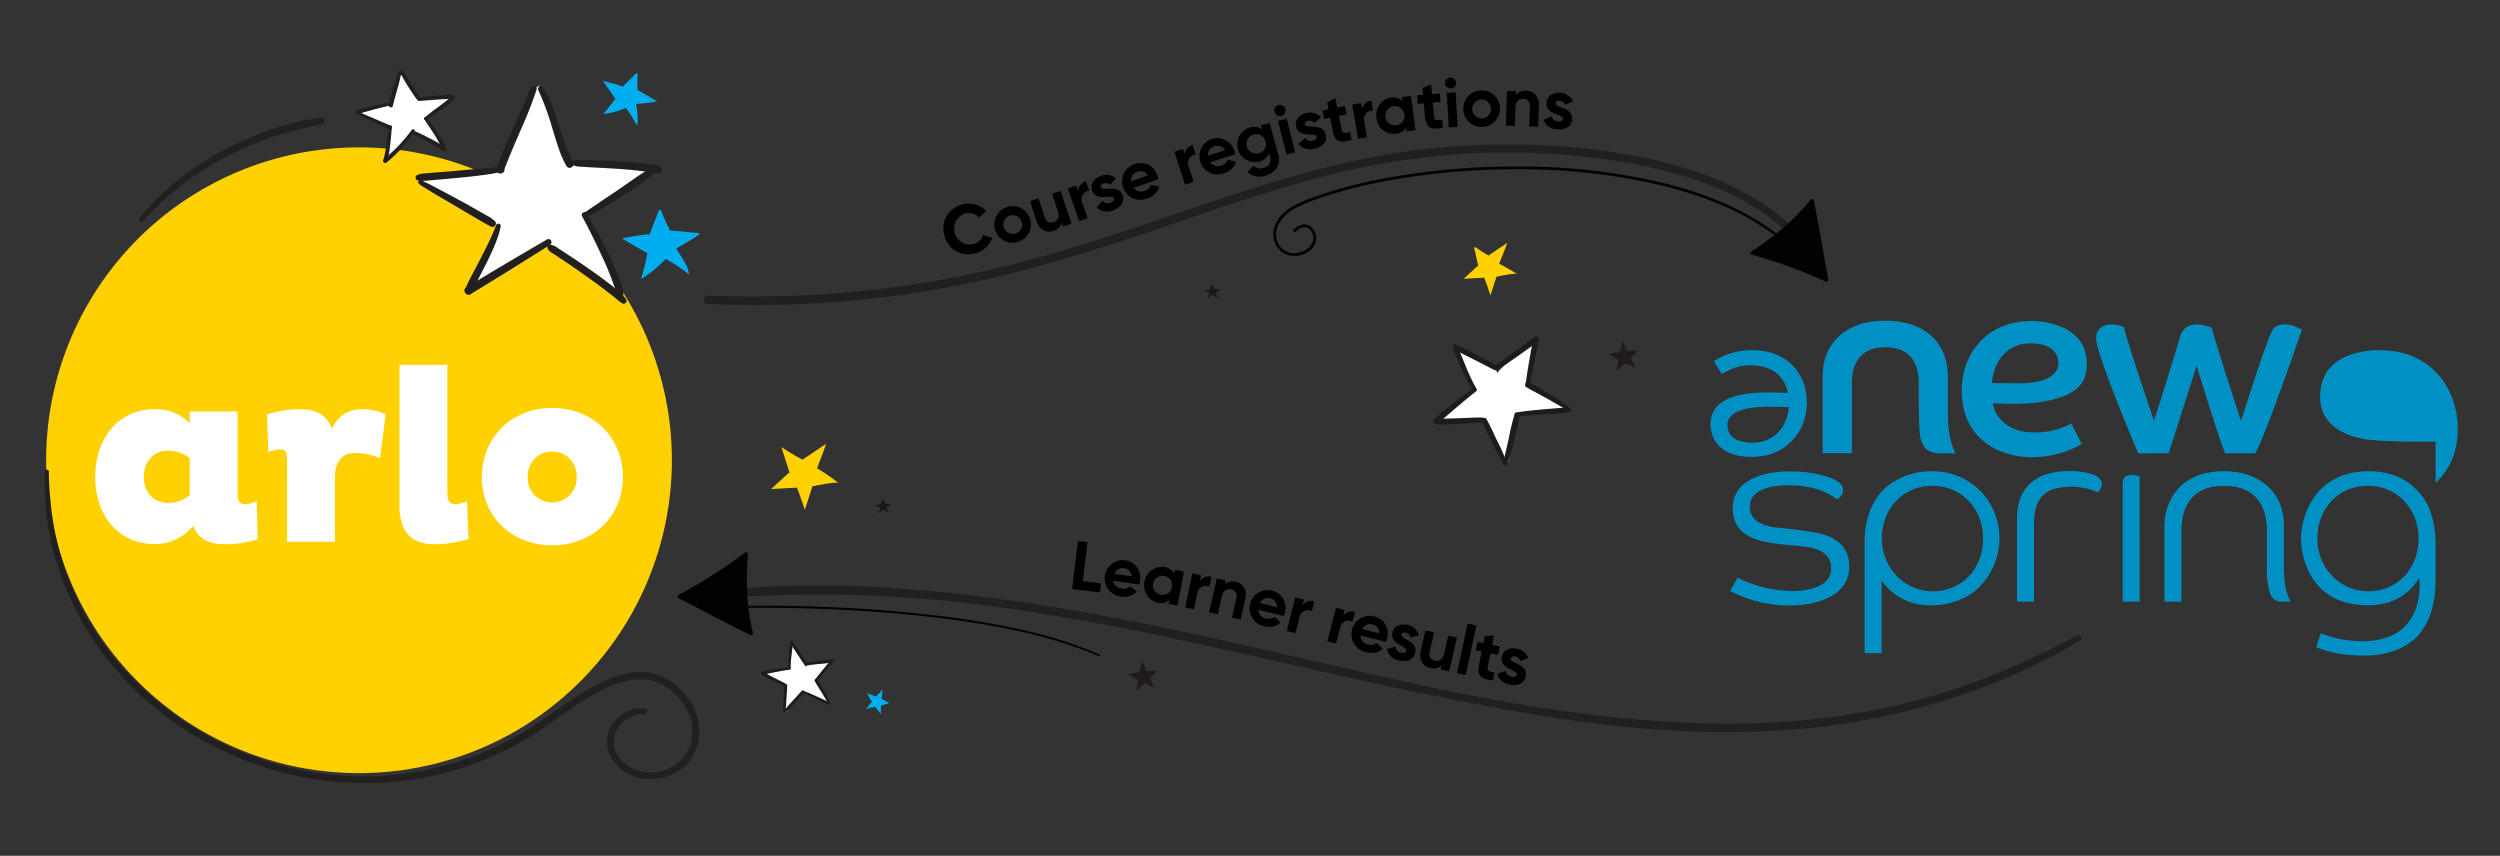 <?xml version="1.0" encoding="UTF-8"?> <svg xmlns="http://www.w3.org/2000/svg" id="Layer_1" data-name="Layer 1" viewBox="0 0 758.55 259.66"><rect x="0" y="0" width="758.55" height="259.66" fill="#333333" stroke="none"/><defs><style>.cls-1{fill:#00aeef;}.cls-2{fill:#ffd100;}.cls-3{fill:#fff;}.cls-4{fill:#221f1f;}.cls-5{fill:#201b1b;}.cls-6{fill:#0090c3;}.cls-7{fill:#010201;}.cls-8{fill:#191718;}</style></defs><path class="cls-1" d="M193.25,38.14a42,42,0,0,0-3.33-5.37h0A25.61,25.61,0,0,1,183,34.59a48.76,48.76,0,0,0,3.86-4.87l-.16.2c-.21-.33-4-5.65-3.57-5.07l-.2-.29a54.06,54.06,0,0,1,5.88,1.64v.26c.08,0-.06.07,0,0,1-1.1,3.29-3.17,4.24-4.27l.44.16c-.19,1.83,0,5.19-.05,5,.91.39,4.59,2.58,5.79,3.28l-.37.23c-1.52.37-4.3.5-5.84.75l0,0a24.72,24.72,0,0,1,.46,5.37"></path><path class="cls-2" d="M108.94,234.58A94.93,94.93,0,1,0,14,139.65a94.93,94.93,0,0,0,94.93,94.93"></path><path class="cls-3" d="M57.55,150.32a10.54,10.54,0,0,1-6.43,2.27c-4.53,0-7.48-3.1-7.48-7.86s2.87-8,7.48-8A10.52,10.52,0,0,1,57.55,139Zm20.64,13.24-.3-11.5a8.89,8.89,0,0,1-3.63.91c-1.82,0-2.19-1.51-2.19-3.33V124.85H57.55v3.55a14,14,0,0,0-10.66-4.23c-10.66,0-18,8.54-18,20.56s7.33,20.34,18,20.34a14.92,14.92,0,0,0,11.72-5.52c1.51,4,4.84,5.59,9.6,5.59a30.22,30.22,0,0,0,10-1.58"></path><path class="cls-3" d="M87.09,164.39h14.52V144.2c.22-3.48,1.73-6.73,6-6.73a18.59,18.59,0,0,1,7.71,1.59L117,125.75a15.15,15.15,0,0,0-7-1.58c-4.84,0-7.49,2.34-9.3,5.89-1.51-4.23-4.92-5.89-9.68-5.89a31.62,31.62,0,0,0-10,1.58l.37,11.42a11.44,11.44,0,0,1,3.71-.83c1.74,0,2,1.43,2,3.32Z"></path><path class="cls-3" d="M121.21,110.71V153.2c0,8.84,4.16,11.94,10.74,11.94a36.64,36.64,0,0,0,10.21-1.58l-.46-11.5a9.8,9.8,0,0,1-3.7.91c-1.82,0-2.27-1.51-2.27-3.4V110.71Z"></path><path class="cls-3" d="M175,144.73a7.45,7.45,0,1,1-14.89,0c0-4.31,3-7.71,7.41-7.71,4.54,0,7.48,3.4,7.48,7.71m14,0c0-12-9.07-20.94-21.47-20.94-12.25,0-21.32,8.92-21.32,20.94s9.07,20.72,21.32,20.72c12.4,0,21.47-8.85,21.47-20.72"></path><path class="cls-4" d="M43.33,67.2C54.18,54.89,69,45.85,84.57,40.94a129.15,129.15,0,0,1,13.32-3.22c1.09-.21.86-2.09-.27-2-8.28.86-16.46,3.66-24,7.06a89.79,89.79,0,0,0-21.5,13.4,75.06,75.06,0,0,0-9.76,10c-.54.68.38,1.65,1,1Z"></path><path class="cls-4" d="M13.64,143a89.48,89.48,0,0,0,.87,16.19,85,85,0,0,0,3.86,15.13A90.55,90.55,0,0,0,33.1,200.68a97.36,97.36,0,0,0,22.21,20.17A101.42,101.42,0,0,0,82.84,233.6a99.5,99.5,0,0,0,30.39,4,95.85,95.85,0,0,0,31.19-6.08,98.72,98.72,0,0,0,15.14-7.24c5.75-3.39,10.93-7.58,16.56-11.13,7.31-4.59,17.41-10.2,25.76-4.87a17.66,17.66,0,0,1,7.53,9.4,13.51,13.51,0,0,1-1.81,11.94c-3,3.94-8.8,5.63-13.51,4.37a11.19,11.19,0,0,1-7-5.33,7.49,7.49,0,0,1,.72-8.18c1.64-2.25,4.5-4.1,7.39-3.67,1.16.17,1.67-1.61.49-1.79-5.91-.88-12.1,4.76-11.52,10.81.59,6.3,7,10.72,13.05,10.59,5.07-.1,10-2.2,12.77-6.62a15.84,15.84,0,0,0,1.41-12.88,20,20,0,0,0-8-10.24A16.19,16.19,0,0,0,192.22,204c-5.44.67-10.52,3.22-15.17,6-6,3.58-11.48,8.05-17.48,11.69a95.91,95.91,0,0,1-31.24,12.15,94.53,94.53,0,0,1-31.79.71,99.11,99.11,0,0,1-29.8-9.36,97.73,97.73,0,0,1-25.17-18,88.21,88.21,0,0,1-26.31-55.89,79,79,0,0,1-.43-8.28.6.6,0,0,0-1.19,0Z"></path><path class="cls-1" d="M209.08,83.3A56.23,56.23,0,0,0,202,78.54h0a34.31,34.31,0,0,1-7.51,6.13,67.69,67.69,0,0,0,2-8.17l-.09.34c-.44-.3-8.17-4.7-7.25-4.25l-.41-.25a76.66,76.66,0,0,1,8.18-1.28l.14.33c.12,0,0,.11,0,0,.56-1.9,2.27-5.76,2.83-7.66l.64,0c.79,2.36,2.87,6.41,2.76,6.24,1.34,0,7.11.61,9,.79l-.33.5c-1.66,1.3-5,3-6.77,4.2l0,0c1.32,2.17,2.95,4.35,3.58,6.38"></path><path class="cls-2" d="M460.28,83.11c-1.36-.22-6.22.86-6.22.86l-1.82,5.62s-1.35-4-2-5.57l.07.23c-.37,0-6.23.34-6.23.34s4.3-3.92,4.3-3.92l.21.14c.06-.06,0,.07,0,0-.41-1.34-.91-4.26-1.32-5.59l.36-.27a44.63,44.63,0,0,0,4,2.58l5.68-3.82c-.46,1.41-1.88,4.94-2.45,6.31h0C456.49,80.77,460.28,83.11,460.28,83.11Z"></path><path class="cls-2" d="M254.33,146.51c-1.71-.28-7.83,1.07-7.83,1.07l-2.29,7.09s-1.71-5-2.5-7l.09.3c-.47,0-7.84.42-7.84.42s5.4-4.94,5.4-4.94.3.27.27.17c-.52-1.68-2.56-8-2.56-8a64.46,64.46,0,0,0,6.44,3.84l7.16-4.81c-.58,1.77-2.76,7.45-2.76,7.45A53,53,0,0,1,254.33,146.51Z"></path><path class="cls-3" d="M188,88.77c-4.28-4.13-16.18-11.81-21.25-14.92l-.32-1.44C160,79.86,149.69,83.47,142.17,88.2c3.62-7.42,7.34-12.46,9.06-19.69L150,68.34c-1.31-.94-24.42-14.77-21.67-13.34l-1.23-.78c-.1-.09,15.73-2,23.68-2.35h1.59c.35,0-.11.34,0,0,1.82-5.72,7.68-19.21,9.5-24.93l1.9-1c2.24,7.19,10,24.35,9.69,23.81,4,0,19.39.43,25,1.1l-1,1.47c-5.11,3.85-14.72,9.45-20.11,12.88h0c3.84,6.65,8,15.57,9.79,21.76"></path><path class="cls-4" d="M163.28,27.25a79.74,79.74,0,0,1,4.28,11.59c1.22,3.86,2.26,8,4.33,11.55.75,1.26,2.76.09,2-1.16l-1.08-1.68a1,1,0,0,0-1.78,1c.29.6.58,1.2.88,1.8l2-1.16c-2-3.63-3.18-7.71-4.5-11.63s-2.39-8.06-4.94-11.24c-.54-.68-1.49.19-1.15.89Z"></path><path class="cls-4" d="M161,26.69c-1.58,4.21-3.53,8.3-5.38,12.39q-1.5,3.35-2.92,6.72c-.42,1-.82,2-1.21,3a8.43,8.43,0,0,0-.83,2.71,1.15,1.15,0,0,0,.85,1.11,1.27,1.27,0,0,0,1.6-1.22,1.15,1.15,0,0,0-.84-1.11l-.14,0c-1.41-.19-2.08,1.85-.61,2.2l.13,0-.84-1.1v.06l.57-1-.07,0,.89-.12h-.07l.86,1.12a8.22,8.22,0,0,1,.48-1.14c.15-.42.31-.83.47-1.25.39-1,.8-2,1.22-3,.92-2.22,1.89-4.41,2.83-6.62a122.73,122.73,0,0,0,4.82-12.26c.35-1.17-1.39-1.6-1.8-.5Z"></path><path class="cls-4" d="M151.58,50.56a37.05,37.05,0,0,1-4.22.47c-2.17.21-4.33.39-6.5.58-4,.36-8,.67-12,1a6.79,6.79,0,0,0-1.79.31l-.52.21c-.18.09-.48.41.16-.06-.27.2-.49.23-.6.61a.86.86,0,0,0,1.66.45h0l-.6.6h0l-.66-.09a1.93,1.93,0,0,0,.47.13c-.07,0-.27,0-.09,0l.42.07a7.74,7.74,0,0,0,1.8,0l5.22-.46c4.28-.37,8.57-.76,12.83-1.34a41,41,0,0,0,4.8-.89c1-.26.57-1.75-.43-1.54Z"></path><path class="cls-4" d="M128.14,54.88a1.08,1.08,0,0,0-.76-.21.66.66,0,0,0-.29,1.1,15.89,15.89,0,0,0,2.08,1.37c1.59,1,3.22,2,4.85,2.93q5.73,3.39,11.48,6.75c.72.42,1.43.85,2.16,1.25.24.12.47.26.7.38l.38.19c.4.2-.05,0,.07,0a1,1,0,0,0,1.26-1.62,11.07,11.07,0,0,0-2.69-1.79c-1.74-1-3.48-2-5.24-3q-5.73-3.13-11.51-6.17c-.64-.34-1.31-.6-1.94-.94l-.55-.31c-.09,0-.38-.25-.12,0l-.29,1.1c-.31.07-.68-.15-.25.06.74.39,1.39-.71.66-1.12Z"></path><path class="cls-4" d="M150.52,68.32a42.68,42.68,0,0,1-2,4.69c-.79,1.71-1.66,3.38-2.51,5.06-1.63,3.18-3.37,6.3-4.86,9.55-.6,1.33,1.37,2.49,2,1.15,1.52-3.34,3.28-6.58,4.91-9.88.83-1.67,1.59-3.38,2.3-5.11a31.28,31.28,0,0,0,1.57-5.07.74.74,0,0,0-1.42-.39Z"></path><path class="cls-4" d="M166,72.65q-12.31,7.13-24.46,14.49a1.22,1.22,0,0,0,1.24,2.11q12.15-7.38,24.16-15a.94.94,0,0,0-.94-1.62Z"></path><path class="cls-4" d="M166.15,75.38c.4.93,1.38,1.36,2.2,1.9l2.71,1.81c2.17,1.46,4.33,2.94,6.46,4.46s4.26,3,6.33,4.65c.87.68,1.75,1.33,2.61,2a15.46,15.46,0,0,0,2.3,1.82A.89.89,0,0,0,190,90.82a8.75,8.75,0,0,0-2-2.12c-.87-.79-1.77-1.56-2.7-2.28-2.08-1.61-4.21-3.17-6.37-4.67s-4.33-3-6.53-4.41q-1.45-1-2.94-1.92a4.72,4.72,0,0,0-2.63-1.16.76.76,0,0,0-.65,1.12Z"></path><path class="cls-4" d="M176.63,65.63q3.26,6.08,6.13,12.36c1,2.07,1.85,4.16,2.67,6.28.72,1.84,1.27,3.73,2.14,5.49a.86.86,0,0,0,1.59-.43,19.39,19.39,0,0,0-1.63-5.64c-.86-2.18-1.83-4.33-2.84-6.45-2-4.25-4.26-8.38-6.61-12.46a.84.84,0,0,0-1.45.85Z"></path><path class="cls-4" d="M177.88,66c3.53-1.94,7-4,10.35-6.18a79,79,0,0,0,9.82-6.88c.85-.77-.24-2.13-1.21-1.57-3.42,2-6.58,4.44-9.87,6.63s-6.59,4.43-9.87,6.67a.77.77,0,0,0,.78,1.33Z"></path><path class="cls-4" d="M174.1,50.22a12.6,12.6,0,0,0,1.35.32l1.63.1c1.09.07,2.18.14,3.28.19,2.26.12,4.52.23,6.78.38s4.5.34,6.75.6c1,.11,2,.26,3.06.41a10.58,10.58,0,0,0,3.16.28c.92-.15.91-1.43.24-1.86a7.76,7.76,0,0,0-2.9-.78c-1.08-.17-2.16-.3-3.25-.41-2.24-.24-4.48-.39-6.73-.51s-4.53-.22-6.79-.3l-3.15-.11-1.64-.06a13.29,13.29,0,0,0-1.57.13c-.88,0-1.19,1.45-.22,1.62Z"></path><path class="cls-3" d="M134.4,45.06a70.51,70.51,0,0,0-9-4.81l-.19-.54a43.76,43.76,0,0,1-8,8.7,81.34,81.34,0,0,0,1.44-9.91l-.08.4c-.55-.3-10.22-4.6-9.08-4.17l-.52-.25A89.27,89.27,0,0,1,118.53,32l.21.37c.13,0,0,.13,0,0,.44-2.32,2-7.09,2.45-9.41l.74-.13a63,63,0,0,0,4.93,7.71c1.59-.18,7.58-.75,9.82-.76l-.33.62c-1.81,1.75-5.59,4.19-7.53,5.78l-.06,0A47.59,47.59,0,0,1,134,44.4"></path><path class="cls-4" d="M121.63,22a10.47,10.47,0,0,0,1.24,2.62c.53.92,1.1,1.81,1.68,2.7.47.72.94,1.45,1.44,2.16a7.94,7.94,0,0,0,.58.72,1.15,1.15,0,0,0,.14.17l0,0c.27.3-.07-.09-.08-.1l.86-.66.08.1c-.42-.55-1.37,0-.94.56l.09.11c.4.52,1.12-.14.86-.66.14.28,0,0,0-.07l-.11-.19c-.13-.22-.26-.43-.41-.64-.5-.71-1-1.41-1.51-2.13-1.13-1.64-2.12-3.37-3.21-5a.39.39,0,0,0-.71.3Z"></path><path class="cls-4" d="M120.74,21.91c-.42,1.72-1,3.41-1.5,5.11-.27.9-.53,1.81-.78,2.72-.11.4-.22.81-.32,1.22a2.65,2.65,0,0,0-.14,1.18.62.62,0,0,0,.9.37.63.63,0,0,0-.26-1.19h-.06a.61.61,0,0,0-.16,1.2h.06l-.37-.9v0l.36-.28h0l.78.6a5.31,5.31,0,0,1,.22-.9l.3-1.19c.25-.92.52-1.83.77-2.75a44.4,44.4,0,0,0,1.2-5c.1-.62-.8-.9-1-.26Z"></path><path class="cls-4" d="M118.37,31.1a52,52,0,0,0-6.65,1.39q-1.35.36-2.7.75a2.79,2.79,0,0,0-.83.36l-.17.14c-.07,0-.26.28.07-.05-.1.1-.16.13-.21.27-.22.55.66.79.88.25h0l-.21.28h0l-.36,0a2.78,2.78,0,0,0,1.39-.22c.89-.26,1.78-.52,2.67-.76,1.09-.3,2.19-.58,3.28-.87s1.95-.55,2.94-.73c.47-.09.37-.9-.11-.84Z"></path><path class="cls-4" d="M109,34a.38.38,0,0,0-.5.13.34.34,0,0,0,0,.35,3,3,0,0,0,.94.6c.7.4,1.44.74,2.16,1.1,1.71.84,3.42,1.66,5.15,2.48.34.16.68.32,1,.46l.2.08a1.15,1.15,0,0,0,.31.11.55.55,0,0,0,.53-.92,4.35,4.35,0,0,0-1.19-.67l-2.32-1-5.13-2.19a5.21,5.21,0,0,0-.5-.2,1.69,1.69,0,0,1-.34-.11,1.92,1.92,0,0,0-.25-.12c-.08,0-.11-.1,0,0l.06.42h0l-.3.18c-.13,0-.08,0,0,0,.43.15.59-.5.19-.67Z"></path><path class="cls-4" d="M118.09,38.26c-.14.84-.31,1.67-.43,2.52l-.42,2.93a34,34,0,0,1-.93,4.91.61.61,0,0,0,1.17.33,30.42,30.42,0,0,0,.9-5c.13-.95.22-1.91.31-2.87s.11-1.8.18-2.7c0-.44-.7-.55-.78-.11Z"></path><path class="cls-4" d="M124.92,39.43a47.11,47.11,0,0,1-8.49,8.9.67.67,0,0,0,0,.92.68.68,0,0,0,.93,0,40.83,40.83,0,0,0,8.42-9.32c.35-.54-.49-1-.86-.5Z"></path><path class="cls-4" d="M125.16,40.36c.11.45.49.57.86.75l1.16.57c.93.47,1.85.94,2.76,1.43s1.81,1,2.69,1.48c.39.22.78.43,1.16.66a5,5,0,0,0,1.06.58.48.48,0,0,0,.53-.7,3.07,3.07,0,0,0-.93-.82c-.35-.25-.72-.5-1.1-.72-.91-.55-1.85-1.05-2.79-1.53s-1.89-1-2.84-1.41l-1.17-.55c-.41-.19-.76-.41-1.2-.19a.4.4,0,0,0-.19.45Z"></path><path class="cls-4" d="M128.72,36.18c1,1.47,2,3,3,4.51.46.75.91,1.52,1.34,2.29a14.9,14.9,0,0,0,1.16,2c.32.41.82-.07.76-.45a6.18,6.18,0,0,0-.91-2.15c-.45-.8-.94-1.57-1.44-2.33-1-1.52-2.08-3-3.2-4.43-.31-.4-1,.13-.7.54Z"></path><path class="cls-4" d="M129.37,36.35c1.37-1,2.8-1.87,4.17-2.84.73-.51,1.46-1,2.17-1.58a9.66,9.66,0,0,0,1.79-1.59.54.54,0,0,0-.65-.84c-1.36,1-2.64,2.07-4,3.06a46.53,46.53,0,0,0-4,3.14c-.33.31.12.92.5.65Z"></path><path class="cls-4" d="M127.14,30.49c.24,0,0-.09-.08-.08s.28.16.39.16a2.49,2.49,0,0,0,.47,0l1.21-.09,3-.22c1-.08,2.07-.14,3.11-.19l1.35-.06a2.58,2.58,0,0,0,1.17-.19.55.55,0,0,0,0-.94,2.22,2.22,0,0,0-1.17-.16c-.45,0-.9,0-1.35.07-1.06.07-2.12.16-3.18.25s-2,.18-3,.29l-1.14.12c-.16,0-.34,0-.5.06a.63.63,0,0,0-.36.21c-.16.16.29-.13,0-.06a.45.45,0,0,0,.12.87Z"></path><path class="cls-4" d="M630.43,192.82c-12.38,6.41-25,12.29-38.28,16.59a206.18,206.18,0,0,1-38.28,8.42c-25.75,3.15-51.76,1.67-77.4-1.79-26.59-3.58-52.79-9.76-78.93-15.74-27.15-6.21-54.31-12.51-81.85-16.76-28.23-4.35-57-7.1-85.55-5.36-3.66.22-7.31.51-10.95.85-1.56.15-1.59,2.58,0,2.46a395.81,395.81,0,0,1,87.35,3.22c27.76,4,55.16,10.07,82.49,16.3,26.6,6.06,53.19,12.06,80.14,16.37,25.51,4.08,51.51,6.11,77.3,3.74A205.88,205.88,0,0,0,622,199.5c3.15-1.63,6.19-3.45,9.19-5.33a.78.78,0,0,0-.79-1.35Z"></path><path class="cls-1" d="M262.84,215.18a16,16,0,0,1,2.69-.72c.56.74,1.14,1.44,1.74,2.21a19.34,19.34,0,0,1,.08-2.58s2.75-.84,2.44-.77l.14,0s-2.45-1.24-2.45-1.24.25-2.15.22-2.77l0-.13a23.69,23.69,0,0,1-1.84,2.17c-.42-.1-2.19-.87-2.78-.95h0c.42.53,1,2,1.5,2.46a22.46,22.46,0,0,0-1.46,1.91"></path><path class="cls-3" d="M240.19,195.15c.58,1.7,3.11,5.17,4.05,6.7l-.11.43c2.77-1.12,5.83-.92,8.49-1.26a46.06,46.06,0,0,0-5.4,5.43l.31.22c.23.43,4.14,6.86,3.6,6.1l.22.38s-5.58-2.34-7.76-3.34h0c-.09-.05-3.79,4.72-5,6.08l-.65.05c.26-2.27.31-8.13.32-7.94-1.09-.56-5.17-2.54-6.65-3.42l.47-.28c1.88-.43,5.82-1.17,7.74-1.35h0a34.08,34.08,0,0,1,.34-7.2"></path><path class="cls-5" d="M238.24,216a32.72,32.72,0,0,0,.4-4.32c.09-1.2.22-2.41.2-3.62,0-.45-.74-.59-.81-.11-.18,1.19-.19,2.41-.25,3.61a33.63,33.63,0,0,0-.12,4.37c0,.31.5.42.58.07Z"></path><path class="cls-5" d="M238.22,216.2a37.66,37.66,0,0,0,3.05-3c.9-1,1.82-1.92,2.68-2.92a.46.46,0,0,0-.65-.65,16.48,16.48,0,0,0-1.16,1.21c-.51.57-1,1.13-1.54,1.69-.95,1.07-1.9,2.15-2.91,3.15-.35.35.16.84.53.53Z"></path><path class="cls-5" d="M243.51,210.11c.46.19.9.44,1.34.65l2.05,1c1.26.58,2.52,1.19,3.79,1.77a1.84,1.84,0,0,0,.67.23l.14,0c.18,0,0,0-.07,0a.49.49,0,0,0,.27,0c.4-.2.05-.8-.35-.6h0l.27,0h0l.21.16c-.13-.26-.51-.4-.76-.51l-1.66-.77c-1.36-.63-2.73-1.26-4.11-1.84-.53-.22-1.07-.41-1.61-.6s-.55.47-.17.61Z"></path><path class="cls-5" d="M251.3,213.53c.09.14.2.3.4.25a.3.3,0,0,0,.17-.41,8.4,8.4,0,0,0-.57-1.35c-.42-.87-.88-1.72-1.35-2.56-.3-.54-.6-1.06-.92-1.59a10.93,10.93,0,0,0-1.17-1.78c-.34-.38-.82.11-.65.51A11.71,11.71,0,0,0,248,208c.27.43.54.86.8,1.29.45.71.89,1.43,1.31,2.15.3.5.59,1,.88,1.52.09.15.2.29.28.45s.06.11,0,.09,0,0,0,.05a.4.4,0,0,1,.12-.26l.21,0c.06,0,.08.08.08,0s0,0,0,0c-.19-.27-.64,0-.45.26Z"></path><path class="cls-5" d="M247.67,206.72c.19-.19.4-.35.58-.55s.4-.44.6-.66c.45-.52.91-1,1.36-1.57.86-1,1.73-2.07,2.63-3.07.39-.44-.25-1.09-.65-.65-.9,1-1.75,2.05-2.61,3.1-.43.53-.84,1.06-1.27,1.6l-.59.73c-.17.21-.3.44-.47.65s.15.7.42.42Z"></path><path class="cls-5" d="M244.41,201.79c2.71-.13,5.4-.45,8.1-.75.63-.07.63-1.06,0-1-2.7.31-5.4.69-8.1,1-.47.05-.49.77,0,.75Z"></path><path class="cls-5" d="M244.7,201.49c.17-.41-.33-.93-.54-1.26l-.69-1.1c-.36-.56-.72-1.12-1.09-1.67s-.89-1.32-1.35-2a3.83,3.83,0,0,0-.66-.83.36.36,0,0,0-.54.31,2.48,2.48,0,0,0,.39.88c.16.27.33.54.5.81l1.82,2.7.81,1.23.45.68c.16.25.29.44.61.45a.3.3,0,0,0,.29-.22Z"></path><path class="cls-5" d="M239.88,202.88a34.46,34.46,0,0,1,.33-4.42c.08-.69.17-1.37.25-2.06a5.26,5.26,0,0,0,.06-1.53c-.06-.37-.56-.28-.66,0a6.56,6.56,0,0,0-.28,1.53c-.08.69-.15,1.37-.21,2.06a29.65,29.65,0,0,0-.16,4.42.34.34,0,0,0,.67,0Z"></path><path class="cls-5" d="M239.55,202.57a29.35,29.35,0,0,0-4.18.45,25.3,25.3,0,0,0-4.14.83c-.4.13-.37.83.11.78,1.39-.12,2.77-.49,4.15-.74s2.75-.52,4.14-.72c.35,0,.26-.61-.08-.6Z"></path><path class="cls-5" d="M238.67,207.68a4.17,4.17,0,0,0-.4-.3l-.55-.3-1.07-.55-2-1c-.57-.3-1.14-.59-1.7-.9a4.54,4.54,0,0,0-1.61-.78.41.41,0,0,0-.36.61c.27.46,1,.73,1.43,1s1.18.6,1.77.89l2,1,1.08.53c.19.09.38.18.56.28s.17.09.26.12.24.05.37.09c.38.13.54-.4.26-.61Z"></path><path class="cls-5" d="M490.71,112.59a20.14,20.14,0,0,1,2.4-2.36c1,.45,2.05.85,3.14,1.3a27,27,0,0,1-1.45-2.77s2.41-2.51,2.12-2.25l.13-.14-3.32.15c-.05,0-1-2.4-1.42-3l-.11-.11a27.76,27.76,0,0,1-.66,3.39c-.49.14-2.81.38-3.49.65h0c.76.3,2.27,1.45,3,1.69a28.49,28.49,0,0,0-.41,2.89"></path><path class="cls-5" d="M344.89,209.71a19.31,19.31,0,0,1,2.41-2.36c1,.45,2.05.85,3.14,1.3a23.52,23.52,0,0,1-1.45-2.77s2.41-2.52,2.12-2.25l.12-.14-3.32.15s-1-2.4-1.41-3l-.12-.11a28.59,28.59,0,0,1-.65,3.39c-.5.14-2.82.38-3.49.64h0c.75.31,2.26,1.46,3,1.7,0,0-.38,2.07-.4,2.89"></path><path class="cls-3" d="M441.56,105.45c2.46,2.18,9.61,5.44,12.49,7l.21.79c3.42-4.27,8.48-6.71,12.41-9.65A83.16,83.16,0,0,0,463,117.15l.69.07c.74.48,12.77,7.22,11.21,6.49l.7.4c.06,0-11,1.29-15.37,1.65h0c-.2,0-1.81,11-2.5,14.2l-1,.65c-1.63-3.84-6.82-13.23-6.63-12.94-2.24.08-10.53.6-13.68.52l.5-.87c2.61-2.38,8.23-7.1,11.13-9.12h0a61.57,61.57,0,0,1-5.92-11.78"></path><path class="cls-5" d="M457.21,140.47A59,59,0,0,0,454,133.2c-.94-2-1.81-4-2.93-5.95-.42-.71-1.69-.24-1.38.58a62.1,62.1,0,0,0,2.86,6,61.45,61.45,0,0,0,3.71,7c.33.48,1.18.2,1-.41Z"></path><path class="cls-5" d="M457.35,140.79a67.77,67.77,0,0,0,2.16-7.55c.58-2.34,1.18-4.69,1.65-7.06a.84.84,0,0,0-1.62-.44,70.21,70.21,0,0,0-1.69,7c-.57,2.55-1.11,5.12-1.82,7.64-.25.86,1,1.18,1.32.36Z"></path><path class="cls-5" d="M460.33,126.32c1.19-.16,2.55-.16,3.79-.25l5.5-.4,4.75-.35a6.77,6.77,0,0,0,1.5-.19,3.43,3.43,0,0,0,.44-.19c.07,0,.11-.09.18-.12-.61.29-.09.11,0,0,.52-.62-.38-1.52-.9-.9.42-.51.82,0,.41-.2a1.8,1.8,0,0,0-.61-.08c-.5,0-1,.06-1.51.1l-4.89.4c-3,.25-6,.52-9,1.06-.75.14-.41,1.23.31,1.13Z"></path><path class="cls-5" d="M475.82,124.78c.27.13.59.28.85,0s.12-.61-.11-.83-.24-.2-.36-.29a.83.83,0,0,1-.16-.12c.23.21-.07-.09-.11-.13a12.13,12.13,0,0,0-1.43-1c-1.44-1-2.92-1.94-4.42-2.86-1-.61-2-1.21-3-1.79a20.33,20.33,0,0,0-3.41-1.75c-.89-.29-1.22.91-.59,1.39a18.78,18.78,0,0,0,2.54,1.46l2.4,1.32c1.36.74,2.72,1.49,4.06,2.27l2.79,1.64c.27.16.56.29.82.46.06,0,.22.16.22.15s.05,0,0,0l0,0c.09.1.05,0-.11-.29l.15-.35q.66-.08.42-.12l-.05,0c0-.06,0,0-.06,0-.55-.25-1,.54-.48.83Z"></path><path class="cls-5" d="M463.91,117.16c.27-1,.56-2,.78-3,.26-1.24.53-2.48.76-3.72.46-2.43.9-4.86,1.44-7.26.24-1.06-1.38-1.51-1.62-.45-.54,2.41-.95,4.85-1.37,7.28-.21,1.22-.39,2.45-.59,3.67-.17,1-.27,2.13-.45,3.18-.11.67.86,1,1.05.28Z"></path><path class="cls-5" d="M454.27,112.24c4.23-2.64,8.23-5.58,12.27-8.49.93-.67,0-2.23-.91-1.55-4,2.93-8,6-12.05,8.85-.71.5-.07,1.66.69,1.19Z"></path><path class="cls-5" d="M454.48,111.64c-.08-.64-.47-.84-1-1.13l-1.57-.85-2.49-1.33q-1.8-.94-3.63-1.86c-.77-.39-1.54-.76-2.33-1.13a7.24,7.24,0,0,0-2.06-.85.66.66,0,0,0-.56,1,5.43,5.43,0,0,0,1.81,1.27c.75.42,1.52.8,2.29,1.19l3.64,1.83,2.52,1.29,1.59.82c.52.27.95.55,1.53.25a.55.55,0,0,0,.27-.48Z"></path><path class="cls-5" d="M448,118a61.63,61.63,0,0,1-3.44-7.31c-.48-1.15-.95-2.3-1.42-3.45a10.31,10.31,0,0,0-1.32-2.58c-.44-.54-1.14.08-1,.62a11.64,11.64,0,0,0,.91,2.6c.5,1.2,1,2.39,1.55,3.58a55.92,55.92,0,0,0,3.71,7.17A.62.62,0,0,0,448,118Z"></path><path class="cls-5" d="M447.21,117.86a56.38,56.38,0,0,0-6.28,4.48c-1.09.88-2.17,1.76-3.24,2.66a23.35,23.35,0,0,0-2.6,2.37c-.52.59.17,1.65.89,1.16,2.09-1.45,3.95-3.25,5.9-4.87s3.88-3.29,5.9-4.83c.56-.43.07-1.36-.57-1Z"></path><path class="cls-5" d="M450.4,126.81a7.23,7.23,0,0,0-1.15-.13l-1.13,0-2.18.08-4,.17c-1.19,0-2.38.08-3.58.09a8.21,8.21,0,0,0-3.09.21.74.74,0,0,0,0,1.28,6.43,6.43,0,0,0,3.09.28c1.24,0,2.47-.09,3.7-.16l4.05-.24,2.18-.12,1.13-.07a9,9,0,0,0,1.17-.22c.73-.13.46-1.12-.16-1.19Z"></path><path class="cls-4" d="M550.31,78.42c-3.25-7.86-10.59-13.73-17.69-18.05C523.24,54.65,512.68,51,502,48.54a196.4,196.4,0,0,0-40.73-4.66A217.58,217.58,0,0,0,426,46.05c-20.43,3-40.19,9.07-59.71,15.64-20.51,6.9-40.93,14.13-62,19.25a320.34,320.34,0,0,1-78.19,9q-5.72,0-11.41-.25c-1.64,0-1.63,2.46,0,2.54a318.69,318.69,0,0,0,80.45-6.56c21.41-4.55,42.18-11.39,62.86-18.47,19.19-6.58,38.44-13.15,58.4-17a215.43,215.43,0,0,1,73.75-1.4c19.82,3.12,42.15,9.6,55.65,25.5,1.27,1.51,2.58,3,3.85,4.49.25.31.85,0,.69-.41Z"></path><path class="cls-6" d="M695,182.56H692.1a3.56,3.56,0,0,1-3.37-2.65,25.56,25.56,0,0,1-.91-8.44V161.06c0-8.23-4-13.64-13-13.64-9.29,0-12.93,5.81-12.93,13.64v21.5h-5.14V159.5c0-6.78,4.1-16.52,18.07-16.52,9.59,0,18.16,5.29,18.16,16.52v12C693,177.1,693.52,179.44,695,182.56Zm-151.52-3.27a37.14,37.14,0,0,1-16.24-4l-2.3,4a38.63,38.63,0,0,0,18.49,4.42c5.54,0,17.65-1.82,17.65-11.8s-10.84-10.3-13.31-10.84c-3.1-.36-6.6-.82-8.63-1-3.09-.25-8.27-1.66-8.22-6.26,0-2.35,1.32-6.57,12-6.57,9.87,0,14.43,4.28,14.43,4.28a3.35,3.35,0,0,0,1.89-2.89c0-1.08-.66-2-2.1-2.85-1.12-.62-5.83-2.75-14-2.75-10.27,0-17.4,3.82-17.4,11.08,0,10.68,11.77,10.64,18.87,11.45,3.28.38,11,.35,11,7.07,0,1.25-.47,6.71-12.19,6.71m85-50.86a22.66,22.66,0,0,1-11.37,2.71c-9.48,0-12.32-6.65-12.32-8.87,0,0,2.44.21,5.88.21.41,0,12.69.37,18.91-4.13,2.59-1.87,3.65-4.41,3.65-8.08,0-11.13-12.06-12.93-16.75-12.93-13.77,0-21.2,10.16-21.2,21,0,16.33,13.52,20.33,20.88,20.33a30.61,30.61,0,0,0,15.59-4ZM616.3,104.19c6.72,0,8.26,3.67,8.26,5.93,0,7.12-13.48,6.15-13.48,6.15-1.09,0-5.51,0-6.7-.07C604.43,114.69,605.73,104.19,616.3,104.19ZM658,137.54c.42-1.09,7.81-24.38,8.5-26.57.67,2.19,7.25,23.71,8.65,26.57h9.18c3.52-6.61,14.14-37.55,14.14-37.55-2.61-1.21-3.69-1.56-5.1-1.56a4.65,4.65,0,0,0-3.46,1.13c-1.7,1.76-9.18,26.06-9.94,28.09-.62-1.77-7.53-22.93-8.88-28.21a13.33,13.33,0,0,0-4.36-1c-2.15,0-4.43.61-5.38,4.13-.9,3.34-7.22,23.48-7.79,25.09-.62-1.82-8.3-24.45-9.11-28.44a8.94,8.94,0,0,0-4-.78c-2.36,0-4.45,1.47-4.45,4.13,0,4.49,10.24,29,12.79,35Zm-23.09,6.39a22.21,22.21,0,0,0-7-1q-7.78,0-11.84,3.7T612,157.16v25.4h5.15V159.63c-.22-9.26,4.44-10.67,5.88-11.19a19.69,19.69,0,0,1,13.44.93,3.59,3.59,0,0,0,1.25-2.43c0-1.37-.94-2.37-2.81-3Zm-43.88-17.47h0v-12c0-10.49-6.9-17.15-19-17.15-13.12,0-19,8-19,16.6v23.6h8.88V116.2c0-5.2,2-10.83,10.13-10.83s10.13,5.69,10.13,10.68,0,14.63.5,16.74c.67,2.55,1.7,4.76,6.09,4.76h4.54a25.62,25.62,0,0,1-2.21-11.09Zm-42.8-4.5a18,18,0,0,1-1.23,6.77c-.82,2-4.62,9.9-15.47,9.9S519,131.87,519,128.77c0-8.62,10.4-9.69,17.49-9.69,1.26,0,5.17.08,6,.13-.5-2.54-2.51-8.36-11.46-8.36-4,0-6.21,1.37-8.64,2.62l-2.34-3.89a21,21,0,0,1,11.52-3.34c10.81,0,16.61,7.17,16.61,15.72Zm-11.83,11.42a9.88,9.88,0,0,0,3.4-2.5,11.75,11.75,0,0,0,2.15-3.64,12.76,12.76,0,0,0,.8-3.7c-.85-.05-4.57-.13-5.69-.13-8.11,0-12.9,1.62-12.9,5.6,0,5.17,6.07,5.3,7.55,5.3A11,11,0,0,0,536.42,133.38Zm107.67,13.35v35.83h5.14V144.62a6.73,6.73,0,0,0-2.33-.55c-1,0-2.81.24-2.81,2.66Zm-43.16,2.21a21,21,0,0,1,5.77,14.38,21.38,21.38,0,0,1-5.77,14.45c-3.34,3.73-9.28,5.89-14.88,5.89a17.66,17.66,0,0,1-15.11-7.48v22h-5.15v-33c0-1.25-.6-11.6,7.1-17.84A21.49,21.49,0,0,1,586.05,143a20.3,20.3,0,0,1,14.88,6Zm.8,14.47c0-8.83-6.31-16-15.36-16-9.22,0-15.35,7.16-15.35,16s6.87,16,15.35,16c9.22,0,15.36-7.16,15.36-16ZM739,165.19v10.75c0,11.11-4.23,15.95-6.18,17.77s-6.74,5.22-15.58,5.22c-8.65,0-13.42-2.16-14.47-2.57l1.4-4.22a34.16,34.16,0,0,0,12.55,2.42c20.08,0,17.3-19.16,17.3-19.16-1.67,2.7-6,8.26-15.35,8.26-18.45,0-20.5-15.77-20.5-20.34,0-6.08,3.73-20.34,20.62-20.34,11.63,0,16.27,7.48,17.42,9.51s2.79,6.29,2.79,12.7Zm-5.17-1.78c0-8.83-6.3-16-15.35-16-9.22,0-15.35,7.16-15.35,16s6.87,16,15.35,16c9.22,0,15.35-7.16,15.35-16Z"></path><path class="cls-6" d="M739,134v12.5c2.29-2.08,6.74-6.95,6.74-16.42,0-11.33-7.24-23.84-23.87-23.84-2.91,0-17.91.44-17.91,14.11,0,10,10,12.23,13.15,12.84,5.3,1,20.5.81,20.5.81Z"></path><path class="cls-7" d="M531.71,76.75a175.83,175.83,0,0,1,22.48,8.19c-1.18-6.59-3.35-18.86-4.39-24C545,66.74,541.13,70.41,531.71,76.75Z"></path><path class="cls-7" d="M531.56,77.28a151.12,151.12,0,0,1,22.35,8.14.57.57,0,0,0,.82-.63c-1.44-8-2.79-16-4.39-24a.56.56,0,0,0-.93-.24,70.37,70.37,0,0,1-7.22,7.63,97.72,97.72,0,0,1-10.76,8.11c-.59.4,0,1.36.56,1a105.31,105.31,0,0,0,10.8-8.11,70,70,0,0,0,7.4-7.8l-.93-.25c1.61,8,3,16,4.4,24l.82-.62a153,153,0,0,0-22.62-8.25A.56.56,0,0,0,531.56,77.28Z"></path><path class="cls-7" d="M226.37,168.13A178.53,178.53,0,0,1,206.19,181c5.94,3.07,17,8.82,21.72,11.13C226.22,184.77,225.66,179.46,226.37,168.13Z"></path><path class="cls-7" d="M226.09,167.65A151.84,151.84,0,0,1,205.9,180.5a.56.56,0,0,0,0,1c7.23,3.73,14.43,7.55,21.73,11.14a.57.57,0,0,0,.82-.63,66.46,66.46,0,0,1-1.66-10.48,101,101,0,0,1,.14-13.36c0-.72-1.07-.71-1.12,0a101.35,101.35,0,0,0-.12,13.61,70.48,70.48,0,0,0,1.68,10.52l.82-.63c-7.3-3.58-14.5-7.4-21.72-11.13v1a152.38,152.38,0,0,0,20.18-12.85C227.22,168.19,226.67,167.22,226.09,167.65Z"></path><path class="cls-7" d="M333.64,198.61a124.51,124.51,0,0,0-23.54-7.5,259.19,259.19,0,0,0-26.83-4.45c-8.74-1-17.51-1.74-26.3-2.21q-10.76-.57-21.53-.68c-4.22,0-8.46,0-12.68.07l-.76,0c-.43,0-.43.7,0,.68,3.72-.12,7.44-.13,11.16-.11q10.23.06,20.47.53c8.55.39,17.1,1,25.61,1.91,9.08.95,18.13,2.24,27.07,4.07a141.32,141.32,0,0,1,24.29,7c.93.37,1.85.76,2.76,1.16.32.14.6-.33.28-.47Z"></path><path class="cls-8" d="M366.48,90.66a12.61,12.61,0,0,1,1.31-1.22v-.1a7.5,7.5,0,0,0,1.75,1.1,13.12,13.12,0,0,1-.7-1.61l0,.07c.08-.08,1.52-1.25,1.35-1.12l.07-.07a14.63,14.63,0,0,0-1.72,0l0,.07s0,0,0,0c-.18-.37-.66-1.11-.84-1.48h-.14a9.78,9.78,0,0,1-.48,1.53c-.27,0-1.31.22-1.69.32l.08.09c.39.22,1.14.46,1.54.64h0a8.14,8.14,0,0,0-.5,1.63"></path><path class="cls-8" d="M266.63,155.84a12.61,12.61,0,0,1,1.31-1.22v-.11a7.55,7.55,0,0,0,1.75,1.11A13.83,13.83,0,0,1,269,154l0,.07c.08-.08,1.52-1.25,1.35-1.13l.07-.06a14.63,14.63,0,0,0-1.72,0l0,.07s0,0,0,0c-.18-.37-.66-1.11-.84-1.48h-.14a10.17,10.17,0,0,1-.48,1.53c-.27,0-1.31.22-1.69.32l.08.09c.39.21,1.14.45,1.54.63h0a8.14,8.14,0,0,0-.5,1.63"></path><path d="M286.46,71.11A7.44,7.44,0,0,1,292.27,62a7.3,7.3,0,0,1,6.92,2L297.06,66a4.27,4.27,0,0,0-4.19-1.22A4.82,4.82,0,0,0,295,74.15a4.23,4.23,0,0,0,3.28-2.85l2.76.87a7.29,7.29,0,0,1-5.42,4.75A7.46,7.46,0,0,1,286.46,71.11Z"></path><path d="M301.94,69.68a5.55,5.55,0,1,1,6.89,3.74A5.49,5.49,0,0,1,301.94,69.68ZM310,67.29a2.85,2.85,0,1,0-1.92,3.59A2.8,2.8,0,0,0,310,67.29Z"></path><path d="M321.81,57.92l3.31,10-2.58.85-.37-1.12a3.58,3.58,0,0,1-2.5,2.39c-2.12.7-4.26-.23-5.14-2.88l-2-6.12,2.57-.85L317,66a2,2,0,0,0,2.65,1.4c1.26-.42,2-1.47,1.37-3.2l-1.78-5.38Z"></path><path d="M329.5,55l1,2.86a2.62,2.62,0,0,0-2.15,3.57L330,66.2l-2.56.89L324,57.16l2.56-.89.59,1.71A3.24,3.24,0,0,1,329.5,55Z"></path><path d="M340.62,59.25c.75,2.15-.76,3.83-2.88,4.57a4.5,4.5,0,0,1-5-.91l1.78-2a2,2,0,0,0,2.39.61c.82-.29,1.27-.76,1.07-1.33-.5-1.45-5.34,1.13-6.56-2.36-.7-2,.63-3.76,2.67-4.47a4.42,4.42,0,0,1,4.5.79l-1.77,1.95a1.77,1.77,0,0,0-1.93-.46c-.64.22-1.06.68-.87,1.21C334.55,58.3,339.35,55.61,340.62,59.25Z"></path><path d="M347.4,57.86a3,3,0,0,0,1.88-1.76l2.47.48a5.28,5.28,0,0,1-3.59,3.61,5.55,5.55,0,1,1-3.82-10.41,5.3,5.3,0,0,1,6.83,3.51,6.32,6.32,0,0,1,.27,1.08L344,57A2.78,2.78,0,0,0,347.4,57.86Zm.89-4.62a2.55,2.55,0,0,0-3.15-1.16A2.62,2.62,0,0,0,343.23,55Z"></path><path d="M361.88,44l.94,2.88a2.63,2.63,0,0,0-2.21,3.53l1.56,4.77-2.58.84-3.26-10,2.58-.84.56,1.71A3.26,3.26,0,0,1,361.88,44Z"></path><path d="M370.62,50.21a2.9,2.9,0,0,0,1.94-1.7l2.46.56a5.3,5.3,0,0,1-3.71,3.5,5.41,5.41,0,0,1-7.14-3.6,5.43,5.43,0,1,1,10.38-3.2,6.44,6.44,0,0,1,.23,1.09l-7.57,2.34A2.76,2.76,0,0,0,370.62,50.21Zm1.05-4.59a2.55,2.55,0,0,0-3.12-1.25,2.62,2.62,0,0,0-2,2.83Z"></path><path d="M385.22,37.32,387.9,47c.92,3.32-1.27,5.54-3.94,6.28a5.32,5.32,0,0,1-5.49-1.13l1.88-1.89a2.71,2.71,0,0,0,3,.67,2.44,2.44,0,0,0,2-3.22L385,46.57A4,4,0,0,1,382.23,49a5.37,5.37,0,0,1-2.88-10.35,4,4,0,0,1,3.67.63L382.67,38ZM384,42.92A2.94,2.94,0,1,0,382,46.48,2.81,2.81,0,0,0,384,42.92Z"></path><path d="M386.75,33.94a1.67,1.67,0,1,1,3.24-.82,1.67,1.67,0,0,1-3.24.82Zm1,2.75L390.4,36,393,46.21l-2.62.67Z"></path><path d="M402.26,40.9c.5,2.21-1.18,3.71-3.37,4.21A4.52,4.52,0,0,1,394,43.65l2-1.81a2,2,0,0,0,2.31.87c.84-.19,1.35-.6,1.21-1.2-.34-1.49-5.43.53-6.25-3.07-.48-2.09,1-3.66,3.14-4.14a4.43,4.43,0,0,1,4.39,1.28l-2,1.74a1.8,1.8,0,0,0-1.88-.67c-.66.15-1.12.56-1,1.11C396.33,39.28,401.4,37.13,402.26,40.9Z"></path><path d="M406.25,35.17l.86,4.29c.22,1.11,1,1,2.53.58l.48,2.41c-3.64,1.16-5.12.31-5.67-2.47l-.85-4.28-1.8.36-.5-2.55,1.79-.36-.42-2.08,2.5-1.33.57,2.88,2.33-.46.51,2.55Z"></path><path d="M416.08,30.55l.51,3a2.62,2.62,0,0,0-2.69,3.17l.84,4.94-2.67.46L410.3,31.75l2.67-.46.31,1.78A3.22,3.22,0,0,1,416.08,30.55Z"></path><path d="M428.12,29.1l1.38,10.41-2.68.35-.17-1.23a4.15,4.15,0,0,1-3.19,2,5.3,5.3,0,0,1-5.78-4.82A5.32,5.32,0,0,1,422,29.61a4.19,4.19,0,0,1,3.59,1.07l-.16-1.22Zm-2,5.56A2.91,2.91,0,1,0,423.62,38,2.82,2.82,0,0,0,426.13,34.66Z"></path><path d="M434.72,31.12l.39,4.35c.1,1.13.92,1.08,2.46.86l.22,2.44c-3.75.76-5.13-.24-5.38-3.06L432,31.36l-1.82.16L430,28.93l1.82-.16-.19-2.12,2.62-1,.26,2.93,2.37-.21.23,2.59Z"></path><path d="M438.47,25.29a1.67,1.67,0,1,1,1.75,1.56A1.68,1.68,0,0,1,438.47,25.29Zm.49,2.9,2.7-.17.64,10.48-2.7.16Z"></path><path d="M444,33.09a5.56,5.56,0,1,1,5.67,5.43A5.49,5.49,0,0,1,444,33.09Zm8.4-.18a2.85,2.85,0,1,0-2.79,3A2.78,2.78,0,0,0,452.36,32.91Z"></path><path d="M466.93,32l-.22,6.44-2.7-.09.2-6.11a2,2,0,0,0-2-2.23c-1.32-.05-2.33.7-2.4,2.52l-.19,5.67-2.71-.09.36-10.5,2.71.09,0,1.18a3.57,3.57,0,0,1,3.18-1.36C465.34,27.61,467,29.23,466.93,32Z"></path><path d="M477,36.25c-.2,2.26-2.26,3.18-4.49,3a4.51,4.51,0,0,1-4.18-2.87l2.45-1.12a2,2,0,0,0,1.94,1.54c.85.07,1.47-.17,1.52-.78.13-1.53-5.34-1.15-5-4.84.18-2.13,2.1-3.17,4.26-3a4.42,4.42,0,0,1,3.78,2.56l-2.41,1.06a1.75,1.75,0,0,0-1.58-1.21c-.67-.06-1.24.18-1.29.75C471.82,32.9,477.3,32.4,477,36.25Z"></path><path d="M334.08,177l-.33,2.75-8.44-1,1.77-14.59,2.88.35-1.44,11.84Z"></path><path d="M340.46,178.57a2.9,2.9,0,0,0,2.48-.68l2,1.58A5.31,5.31,0,0,1,340,181a5.55,5.55,0,1,1,1.49-11,5.31,5.31,0,0,1,4.4,6.29,7,7,0,0,1-.27,1.09l-7.83-1.21A2.77,2.77,0,0,0,340.46,178.57Zm2.94-3.67a2.54,2.54,0,0,0-2.25-2.49,2.62,2.62,0,0,0-3,1.68Z"></path><path d="M359.23,173.42l-1.94,10.32-2.66-.5.22-1.22a4.17,4.17,0,0,1-3.64.88,5.57,5.57,0,0,1,2-10.91,4.21,4.21,0,0,1,3.09,2.14l.22-1.21Zm-3.63,4.66a2.91,2.91,0,1,0-3.42,2.37A2.83,2.83,0,0,0,355.6,178.08Z"></path><path d="M367.59,175l-.62,3a2.62,2.62,0,0,0-3.68,1.95l-1,4.91-2.65-.56L361.77,174l2.66.56-.38,1.76A3.25,3.25,0,0,1,367.59,175Z"></path><path d="M377.86,181.68,376.42,188l-2.64-.6,1.37-6a2,2,0,0,0-1.54-2.57c-1.29-.3-2.43.24-2.84,2l-1.26,5.53-2.64-.61,2.35-10.23,2.64.6-.27,1.15a3.56,3.56,0,0,1,3.38-.73C377.14,177.06,378.49,179,377.86,181.68Z"></path><path d="M384.23,187.65a2.9,2.9,0,0,0,2.53-.46l1.82,1.75a5.29,5.29,0,0,1-5,1.08A5.54,5.54,0,1,1,386,179.21a5.31,5.31,0,0,1,3.84,6.65,6.28,6.28,0,0,1-.37,1.06l-7.69-1.9A2.77,2.77,0,0,0,384.23,187.65Zm3.25-3.39a2.56,2.56,0,0,0-2-2.69,2.64,2.64,0,0,0-3.18,1.41Z"></path><path d="M398.8,182.51l-.75,2.93a2.62,2.62,0,0,0-3.75,1.8l-1.24,4.86-2.62-.67L393,181.25l2.63.67-.45,1.75A3.22,3.22,0,0,1,398.8,182.51Z"></path><path d="M411.13,185.68l-.76,2.93a2.62,2.62,0,0,0-3.75,1.79l-1.25,4.86-2.63-.68,2.62-10.17,2.62.68-.45,1.75A3.24,3.24,0,0,1,411.13,185.68Z"></path><path d="M415.21,195.55a2.88,2.88,0,0,0,2.53-.44l1.81,1.76a5.31,5.31,0,0,1-5,1,5.55,5.55,0,1,1,2.53-10.8,5.31,5.31,0,0,1,3.78,6.68,6.17,6.17,0,0,1-.37,1l-7.68-1.95A2.77,2.77,0,0,0,415.21,195.55Zm3.28-3.37a2.55,2.55,0,0,0-2-2.7,2.61,2.61,0,0,0-3.19,1.38Z"></path><path d="M429.39,198.14c-.54,2.21-2.72,2.8-4.9,2.26a4.52,4.52,0,0,1-3.69-3.48l2.6-.72a2,2,0,0,0,1.68,1.81c.83.21,1.47.06,1.62-.53.36-1.49-5.1-2-4.22-5.55.51-2.08,2.57-2.81,4.67-2.3a4.44,4.44,0,0,1,3.35,3.12l-2.54.67a1.79,1.79,0,0,0-1.38-1.44c-.65-.16-1.26,0-1.39.55C424.82,194,430.31,194.39,429.39,198.14Z"></path><path d="M442.07,193.46l-2.36,10.23-2.64-.61.27-1.15a3.56,3.56,0,0,1-3.38.73c-2.17-.5-3.52-2.4-2.89-5.12l1.44-6.29,2.64.61-1.37,6a2,2,0,0,0,1.54,2.57c1.29.3,2.43-.24,2.84-2l1.27-5.52Z"></path><path d="M445.3,189.21l2.65.57-3.22,15-2.65-.57Z"></path><path d="M452.23,198.24l-.86,4.28c-.23,1.11.57,1.3,2.11,1.52l-.49,2.41c-3.8-.34-4.84-1.68-4.28-4.46l.86-4.28-1.79-.36.52-2.56,1.79.36.42-2.08,2.81-.26-.58,2.88,2.33.47-.51,2.55Z"></path><path d="M462.93,205.17c-.41,2.23-2.55,3-4.76,2.54a4.49,4.49,0,0,1-3.89-3.25l2.55-.88a2,2,0,0,0,1.78,1.72c.85.15,1.48,0,1.59-.63.27-1.51-5.21-1.66-4.54-5.29.38-2.11,2.39-3,4.52-2.57a4.43,4.43,0,0,1,3.53,2.9l-2.5.83a1.78,1.78,0,0,0-1.46-1.36c-.66-.12-1.25.08-1.36.63C458.12,201.34,463.62,201.36,462.93,205.17Z"></path><path class="cls-7" d="M541.18,72.6c-10.42-8.69-23.43-13.82-36.48-17.07a185.19,185.19,0,0,0-45.12-5,212.37,212.37,0,0,0-42.76,4.24,130.78,130.78,0,0,0-17.19,4.7c-5.16,1.84-12.15,4.31-13.18,10.5a6.5,6.5,0,0,0,7.9,7.54c2.54-.58,5-2.47,5-5.28,0-2-1.44-4.16-3.62-4.14a4.81,4.81,0,0,0-3.23,1.58c-.4.39.21,1,.62.62.88-.84,2.08-1.62,3.34-1.21a3,3,0,0,1,1.88,2.19c.74,2.87-1.91,4.92-4.44,5.43a5.53,5.53,0,0,1-5.65-2.1,6.33,6.33,0,0,1-.4-6.31c1.4-3,4.42-4.92,7.38-6.18,2.27-1,4.6-1.82,6.94-2.59a140.45,140.45,0,0,1,16.52-4.25A213.08,213.08,0,0,1,459,51.38a189.53,189.53,0,0,1,42.43,4.24c12.55,2.82,25,7.24,35.6,14.72,1.23.88,2.44,1.8,3.61,2.77.35.29.86-.21.5-.51Z"></path></svg> 
